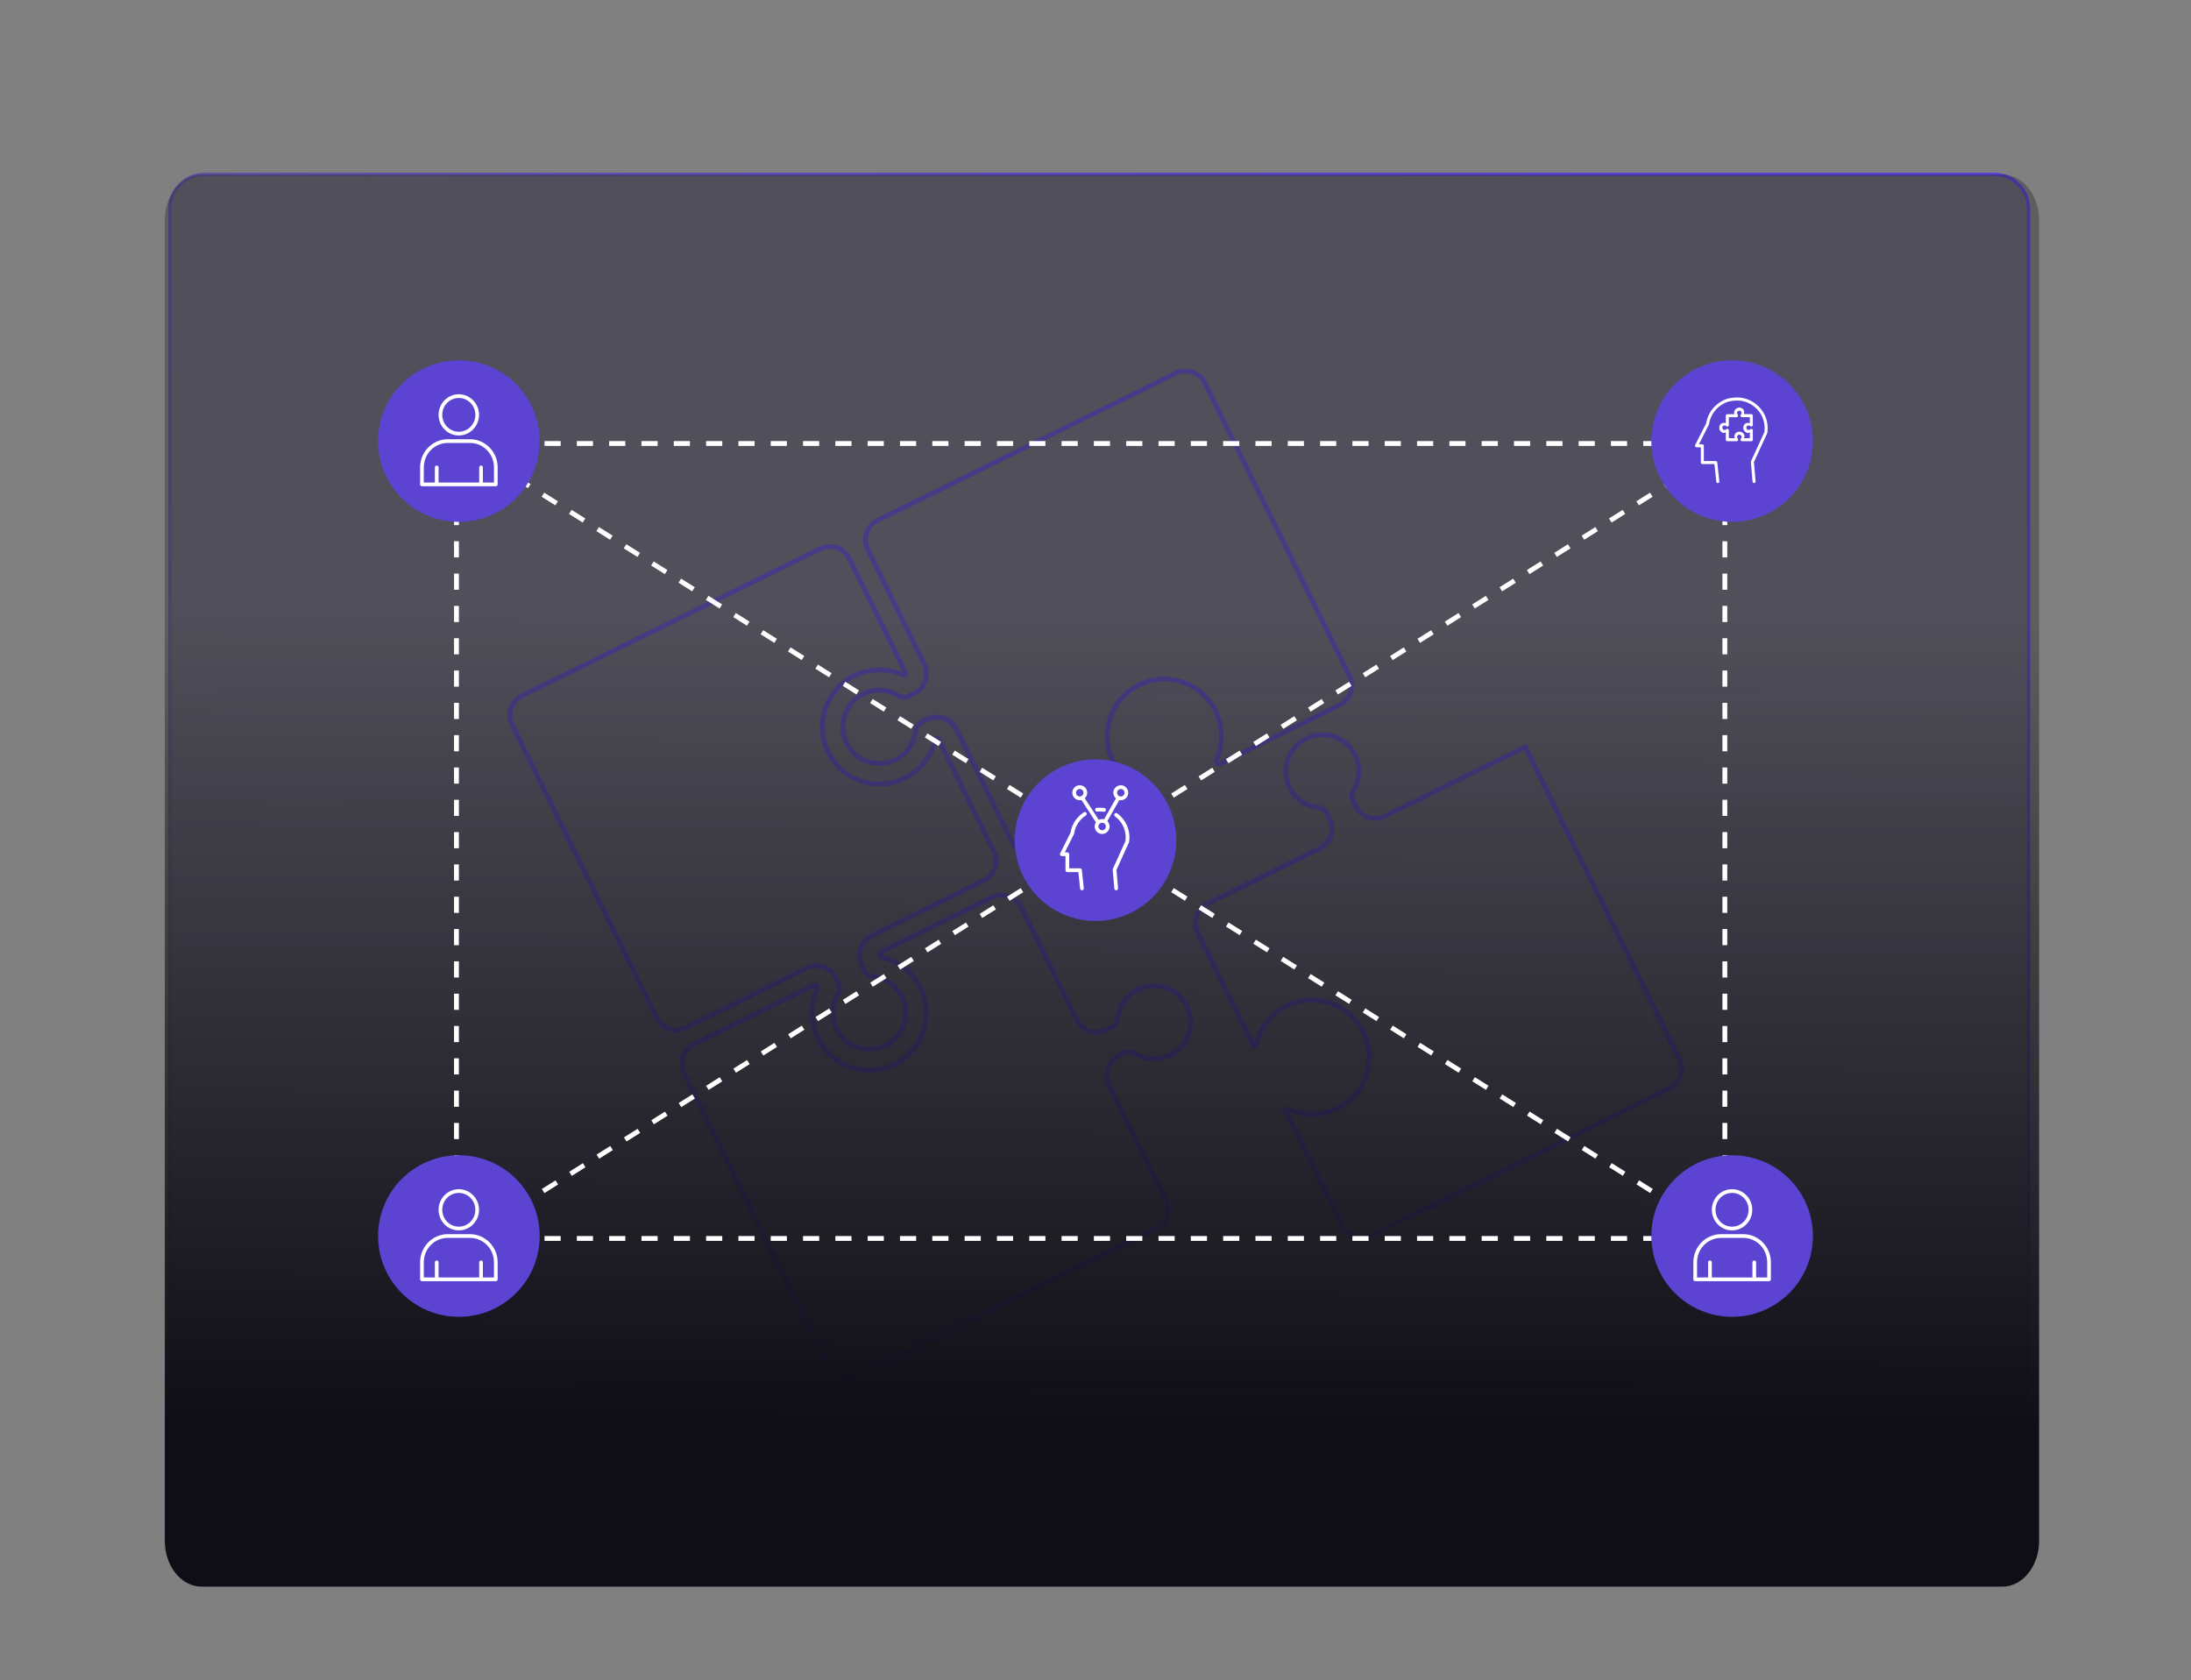 <svg width="1356" height="1040" viewBox="0 0 1356 1040" fill="none" xmlns="http://www.w3.org/2000/svg">
<rect x="0" y="0" width="1356" height="1040" fill="#808080" stroke="none"/>
<path d="M1234 107.826H126.6C114.742 107.826 105.13 117.442 105.13 129.304V952.261C105.13 964.123 114.742 973.739 126.6 973.739H1234C1245.86 973.739 1255.47 964.123 1255.47 952.261V129.304C1255.47 117.442 1245.86 107.826 1234 107.826Z" fill="#251B52" fill-opacity="0.2" stroke="url(#paint0_linear_279_213)" stroke-width="2"/>
<path d="M543.16 321.987L727.664 230.98C734.351 227.682 742.445 230.429 745.743 237.116L835.089 418.253C838.387 424.939 835.64 433.034 828.954 436.332L755.214 472.704C754.316 473.147 753.229 472.778 752.786 471.88C752.538 471.377 752.53 470.748 752.794 470.164C757.119 460.603 756.975 449.527 752.291 440.03C746.423 428.133 734.682 420.98 722.322 420.34L722.311 420.339L722.299 420.339L721.501 420.314C721.227 420.308 720.947 420.307 720.668 420.314C717.582 420.302 714.433 420.675 711.382 421.526L711.383 421.525C709.181 422.12 707.047 422.929 704.918 423.979C703.829 424.516 702.718 425.146 701.699 425.77L701.686 425.777L701.673 425.786C701.075 426.168 700.462 426.562 699.869 426.985L699.283 427.416C695.657 430.145 692.686 433.523 690.399 437.285C690.26 437.501 690.139 437.716 690.043 437.885C689.941 438.067 689.863 438.205 689.781 438.333L689.752 438.379L689.726 438.425C688.51 440.648 687.499 442.98 686.764 445.391L686.761 445.397C686.13 447.498 685.677 449.637 685.419 451.845L685.418 451.855C684.918 456.423 685.279 461.15 686.658 465.723L686.947 466.635C690.87 478.46 700.506 487.22 712.472 490.013C713.096 490.159 713.59 490.548 713.838 491.05C714.281 491.949 713.912 493.037 713.013 493.48L644.434 527.307C637.747 530.605 629.653 527.858 626.355 521.171L591.944 451.408C588.631 444.692 580.5 441.932 573.784 445.245L570.214 447.005C568.353 447.923 567.06 449.682 566.728 451.714L566.674 452.124C565.911 459.949 561.243 466.684 554.221 470.148C548.467 472.986 541.742 473.257 535.788 470.844L535.782 470.841L535.221 470.608C529.464 468.129 525.115 463.523 522.919 457.555C519.401 447.97 523.011 436.829 531.488 431.146L531.503 431.136L531.517 431.126C532.372 430.524 533.278 430.003 534.197 429.55C541.216 426.088 549.372 426.496 556.082 430.643L556.87 429.367L556.087 430.646C557.957 431.792 560.283 431.898 562.25 430.928L565.815 429.17C572.55 425.848 575.316 417.696 571.994 410.962L537.025 340.066C533.727 333.379 536.473 325.285 543.16 321.987Z" stroke="#5C43D2" stroke-opacity="0.7" stroke-width="3"/>
<path d="M808.397 457.092C819.576 451.578 833.146 456.181 838.677 467.394C842.032 474.197 841.765 482.091 837.966 488.645L837.587 489.275C836.418 491.154 836.301 493.504 837.28 495.489L839.019 499.015C842.31 505.687 850.387 508.428 857.059 505.137L943.982 462.262L1039.32 655.538C1042.61 662.225 1039.87 670.319 1033.18 673.617L848.676 764.624C841.989 767.922 833.895 765.175 830.597 758.488L795.68 687.698C795.436 687.204 795.639 686.606 796.133 686.362C796.406 686.227 796.758 686.219 797.09 686.374C806.739 690.881 817.987 690.798 827.614 686.049C833.66 683.067 838.469 678.569 841.839 673.233C843.947 669.911 845.489 666.259 846.38 662.437C846.382 662.43 846.382 662.423 846.384 662.416C846.392 662.387 846.404 662.358 846.411 662.327C848.193 654.637 847.466 646.305 843.696 638.661C835.074 621.181 813.833 613.974 796.323 622.611C786.665 627.374 779.782 636.236 777.488 646.634C777.409 646.991 777.188 647.264 776.914 647.399C776.42 647.643 775.822 647.44 775.579 646.946L741.251 577.351C737.953 570.664 740.7 562.57 747.386 559.272L816.802 525.033C823.502 521.728 826.255 513.617 822.951 506.916L821.208 503.384C820.238 501.417 818.327 500.086 816.146 499.858L815.989 501.349L816.135 499.856C808.31 499.093 801.574 494.425 798.111 487.403C792.596 476.222 797.187 462.622 808.397 457.092ZM846.07 662.992C846.067 662.995 846.064 662.997 846.061 663C846.066 662.996 846.07 662.99 846.075 662.984C846.073 662.986 846.072 662.99 846.07 662.992ZM846.394 661.807C846.396 661.816 846.399 661.83 846.401 661.846C846.404 661.865 846.407 661.893 846.41 661.929C846.403 661.869 846.397 661.823 846.394 661.807Z" stroke="#5C43D2" stroke-opacity="0.7" stroke-width="3"/>
<path d="M429.487 646.296L503.227 609.924C504.125 609.481 505.212 609.85 505.655 610.748C505.903 611.251 505.911 611.88 505.647 612.464C501.322 622.025 501.465 633.1 506.15 642.598C512.229 654.922 524.542 662.147 537.407 662.328L538.021 662.331C543.251 662.326 548.55 661.141 553.539 658.68C554.628 658.143 555.738 657.513 556.757 656.89L556.765 656.885L556.773 656.88C560.085 654.796 562.934 652.205 565.319 649.276L565.324 649.27C572.688 640.13 575.321 627.488 571.494 615.995C567.571 604.169 557.935 595.408 545.968 592.615C545.345 592.469 544.851 592.08 544.603 591.577C544.16 590.679 544.529 589.591 545.428 589.147L613.975 555.336C620.662 552.039 628.756 554.785 632.054 561.472L666.474 631.254C669.782 637.96 677.9 640.716 684.606 637.408L688.239 635.616C690.197 634.651 691.513 632.74 691.719 630.567C692.482 622.742 697.15 616.006 704.172 612.542C709.927 609.704 716.653 609.433 722.594 611.817L722.603 611.821L722.61 611.823C728.675 614.176 733.205 618.892 735.474 625.057C739.007 634.67 735.385 645.782 726.918 651.499C726.028 652.085 725.11 652.611 724.196 653.062C717.177 656.524 709.021 656.116 702.311 651.969C700.462 650.813 698.147 650.696 696.191 651.66L692.559 653.452C685.853 656.76 683.098 664.878 686.406 671.584L721.4 742.53C724.699 749.217 721.951 757.311 715.265 760.61L530.761 851.616C524.075 854.914 515.98 852.167 512.682 845.481L423.352 664.375C420.054 657.688 422.801 649.594 429.487 646.296Z" stroke="#5C43D2" stroke-opacity="0.7" stroke-width="3"/>
<path d="M323.116 430.64L507.588 339.65C514.275 336.352 522.369 339.098 525.668 345.785L560.585 416.576C560.828 417.069 560.625 417.667 560.132 417.911C559.858 418.046 559.506 418.054 559.175 417.9C549.526 413.392 538.278 413.475 528.65 418.224C511.172 426.845 503.931 448.101 512.569 465.612C514.902 470.344 518.175 474.328 522.041 477.446C529.835 483.727 540.053 486.485 550.088 484.806L550.088 484.807C553.428 484.266 556.745 483.2 559.926 481.631C569.578 476.87 576.51 468.026 578.766 457.609C578.844 457.25 579.066 456.975 579.339 456.84C579.831 456.598 580.426 456.8 580.668 457.291L614.998 526.891C618.296 533.577 615.549 541.672 608.862 544.97L539.415 579.225C532.732 582.521 529.987 590.611 533.283 597.295L535.028 600.831C536.007 602.816 537.942 604.154 540.144 604.37L540.291 602.878L540.149 604.371C541.964 604.543 543.716 604.921 545.35 605.523L545.368 605.53L545.387 605.537C546.883 606.044 548.293 606.71 549.629 607.507L550.197 607.857C552.062 609.053 553.756 610.558 555.202 612.3L555.212 612.312C556.339 613.641 557.316 615.172 558.123 616.807C558.854 618.29 559.403 619.777 559.775 621.27C559.846 621.559 559.902 621.822 559.963 622.103L559.967 622.117L559.97 622.13C560.014 622.317 560.05 622.508 560.09 622.726C560.124 622.913 560.164 623.134 560.21 623.354C560.234 623.495 560.252 623.646 560.276 623.836C560.295 623.992 560.32 624.178 560.35 624.368C560.432 625.119 560.472 625.862 560.483 626.627C560.469 626.938 560.478 627.3 560.478 627.483C560.463 627.724 560.461 627.974 560.46 628.165L560.46 628.2L560.461 628.234C560.467 628.384 560.451 628.576 560.421 628.863C560.42 628.87 560.389 629.096 560.378 629.308C560.365 629.437 560.349 629.564 560.33 629.713C560.312 629.852 560.291 630.011 560.273 630.18C560.12 631.208 559.911 632.175 559.605 633.146L559.59 633.199C559.491 633.558 559.378 633.893 559.249 634.274C559.118 634.659 559.006 634.986 558.886 635.276L558.867 635.322L558.851 635.369C558.813 635.482 558.782 635.548 558.736 635.645L558.534 636.088C558.476 636.22 558.414 636.362 558.355 636.498C558.297 636.631 558.243 636.758 558.191 636.874C558.01 637.272 557.851 637.518 557.584 638.023C557.498 638.172 557.415 638.314 557.325 638.463C557.241 638.604 557.152 638.752 557.059 638.912C556.53 639.753 555.944 640.55 555.3 641.303L555.294 641.311L555.287 641.319C555.057 641.595 554.882 641.803 554.706 641.977L554.687 641.997L554.667 642.017C554.552 642.14 554.447 642.257 554.354 642.361C554.258 642.468 554.173 642.561 554.083 642.657L554.06 642.683L554.037 642.709C553.915 642.852 553.805 642.962 553.649 643.103L553.625 643.125L553.602 643.148C553.515 643.234 553.421 643.318 553.295 643.431C553.195 643.521 553.072 643.632 552.946 643.754C552.779 643.895 552.621 644.032 552.469 644.164C552.315 644.298 552.166 644.425 552.011 644.556C551.779 644.742 551.557 644.911 551.341 645.046L551.286 645.08L551.234 645.12C550.269 645.846 549.14 646.514 547.977 647.088C547.327 647.408 546.695 647.684 546.048 647.93L545.981 647.956L545.917 647.987C545.779 648.055 545.629 648.108 545.462 648.144L545.387 648.161L545.313 648.184L544.629 648.404C544.41 648.471 544.197 648.533 543.983 648.587L543.933 648.599L543.883 648.616L543.586 648.7C543.49 648.725 543.363 648.761 543.233 648.801C542.217 649.052 541.17 649.209 540.102 649.324C539.451 649.381 538.85 649.422 538.244 649.434C536.223 649.437 534.194 649.189 532.264 648.681C531.898 648.584 531.584 648.499 531.263 648.39L531.215 648.374L531.168 648.362L531.069 648.333C530.493 648.161 530.031 647.975 529.356 647.744C528.96 647.583 528.654 647.457 528.372 647.302L528.35 647.291L528.328 647.279C528.147 647.188 527.973 647.107 527.824 647.037C527.668 646.964 527.537 646.902 527.405 646.835L527.376 646.821L527.348 646.807L527.089 646.682C526.834 646.549 526.585 646.396 526.303 646.21L526.246 646.171L526.184 646.139L525.919 645.98C525.829 645.921 525.735 645.854 525.631 645.775L525.593 645.746L525.552 645.719C524.385 644.947 523.339 644.149 522.378 643.221L522.337 643.183L522.295 643.148C522.101 642.986 521.938 642.82 521.802 642.651L521.754 642.591L521.7 642.536L521.28 642.096C521.006 641.798 520.741 641.49 520.481 641.168L520.092 640.675C519.742 640.203 519.419 639.765 519.128 639.329L518.844 638.885C518.421 638.187 518.035 637.55 517.697 636.864C516.901 635.25 516.305 633.525 515.899 631.806C514.694 626.468 515.471 620.851 518.195 615.99C518.413 615.612 518.571 615.323 518.731 615.092L517.497 614.238L518.771 615.03C519.941 613.151 520.056 610.801 519.077 608.816L517.333 605.28C514.036 598.596 505.946 595.851 499.263 599.147L424.437 636.055C417.75 639.353 409.656 636.607 406.358 629.92L316.981 448.72C313.683 442.033 316.429 433.939 323.116 430.64Z" stroke="#5C43D2" stroke-opacity="0.7" stroke-width="3"/>
<path d="M1239.25 108H124.745C112.183 108 102 120.705 102 136.377V953.623C102 969.295 112.183 982 124.745 982H1239.25C1251.82 982 1262 969.295 1262 953.623V136.377C1262 120.705 1251.82 108 1239.25 108Z" fill="url(#paint1_linear_279_213)"/>
<line x1="1047" y1="766.5" x2="289" y2="766.5" stroke="white" stroke-width="3" stroke-dasharray="10 10"/>
<line x1="282.5" y1="765" x2="282.5" y2="273" stroke="white" stroke-width="3" stroke-dasharray="10 10"/>
<line x1="1067.5" y1="765" x2="1067.5" y2="273" stroke="white" stroke-width="3" stroke-dasharray="10 10"/>
<line x1="1072.8" y1="274.27" x2="289.798" y2="766.27" stroke="white" stroke-width="3" stroke-dasharray="10 10"/>
<line y1="-1.5" x2="924.745" y2="-1.5" transform="matrix(0.847 0.532 0.532 -0.847 286 273)" stroke="white" stroke-width="3" stroke-dasharray="10 10"/>
<line x1="1047" y1="274.5" x2="289" y2="274.5" stroke="white" stroke-width="3" stroke-dasharray="10 10"/>
<circle cx="284" cy="273" r="50" fill="#5C43D2"/>
<circle cx="678" cy="520" r="50" fill="#5C43D2"/>
<circle cx="284" cy="765" r="50" fill="#5C43D2"/>
<circle cx="1072" cy="273" r="50" fill="#5C43D2"/>
<circle cx="1072" cy="765" r="50" fill="#5C43D2"/>
<path fill-rule="evenodd" clip-rule="evenodd" d="M1071.95 736C1065.05 736 1059.43 741.729 1059.43 748.761C1059.43 755.791 1065.05 761.522 1071.95 761.522C1078.86 761.522 1084.48 755.791 1084.48 748.761C1084.48 741.729 1078.86 736 1071.95 736ZM1071.95 738.32C1077.62 738.32 1082.2 742.977 1082.19 748.761C1082.19 754.543 1077.62 759.202 1071.95 759.202C1070.61 759.201 1069.27 758.93 1068.03 758.405C1066.78 757.879 1065.65 757.109 1064.7 756.139C1063.75 755.169 1062.99 754.018 1062.48 752.752C1061.97 751.486 1061.71 750.13 1061.71 748.761C1061.71 742.977 1066.29 738.32 1071.95 738.32ZM1065.14 763.842C1055.66 763.842 1048 771.657 1048 781.311V791.789C1048 792.097 1048.12 792.392 1048.33 792.61C1048.55 792.827 1048.84 792.949 1049.14 792.949H1057.95C1058.17 793.017 1058.4 793.017 1058.62 792.949H1085.38C1085.6 793.017 1085.83 793.017 1086.05 792.949H1094.86C1095.16 792.949 1095.45 792.827 1095.67 792.61C1095.88 792.392 1096 792.097 1096 791.789V781.311C1096 771.657 1088.34 763.84 1078.86 763.84L1065.14 763.842ZM1065.14 766.163H1078.86C1087.11 766.163 1093.71 772.896 1093.71 781.311V790.629H1086.86V781.293C1086.86 781.138 1086.83 780.984 1086.77 780.84C1086.71 780.697 1086.63 780.566 1086.52 780.457C1086.41 780.347 1086.28 780.261 1086.14 780.203C1086 780.145 1085.85 780.116 1085.7 780.119C1085.39 780.124 1085.11 780.25 1084.89 780.47C1084.68 780.69 1084.57 780.986 1084.57 781.293V790.629H1059.43V781.293C1059.43 781.138 1059.4 780.984 1059.34 780.84C1059.29 780.697 1059.2 780.566 1059.09 780.457C1058.98 780.347 1058.86 780.261 1058.71 780.203C1058.57 780.145 1058.42 780.116 1058.27 780.119C1057.97 780.124 1057.68 780.25 1057.47 780.47C1057.26 780.69 1057.14 780.986 1057.14 781.293V790.629H1050.29V781.311C1050.29 772.896 1056.89 766.163 1065.14 766.163Z" fill="white"/>
<path fill-rule="evenodd" clip-rule="evenodd" d="M283.954 736C277.049 736 271.429 741.729 271.429 748.761C271.429 755.791 277.049 761.522 283.954 761.522C290.862 761.522 296.48 755.791 296.48 748.761C296.482 741.729 290.862 736 283.954 736ZM283.954 738.32C289.623 738.32 294.197 742.977 294.194 748.761C294.194 754.543 289.623 759.202 283.954 759.202C282.606 759.201 281.271 758.93 280.026 758.405C278.781 757.879 277.651 757.109 276.699 756.139C275.748 755.169 274.995 754.018 274.482 752.752C273.97 751.486 273.709 750.13 273.714 748.761C273.714 742.977 278.288 738.32 283.954 738.32ZM277.143 763.842C267.662 763.842 260 771.657 260 781.311V791.789C260 792.097 260.12 792.392 260.335 792.61C260.549 792.827 260.84 792.949 261.143 792.949H269.952C270.17 793.017 270.402 793.017 270.619 792.949H297.381C297.598 793.017 297.83 793.017 298.048 792.949H306.857C307.16 792.949 307.451 792.827 307.665 792.61C307.88 792.392 308 792.097 308 791.789V781.311C308 771.657 300.338 763.84 290.857 763.84L277.143 763.842ZM277.143 766.163H290.857C299.106 766.163 305.714 772.896 305.714 781.311V790.629H298.857V781.293C298.859 781.138 298.83 780.984 298.772 780.84C298.715 780.697 298.629 780.566 298.521 780.457C298.413 780.347 298.284 780.261 298.142 780.203C298 780.145 297.849 780.116 297.696 780.119C297.394 780.124 297.106 780.25 296.895 780.47C296.684 780.69 296.568 780.986 296.571 781.293V790.629H271.429V781.293C271.43 781.138 271.402 780.984 271.344 780.84C271.286 780.697 271.201 780.566 271.092 780.457C270.984 780.347 270.855 780.261 270.714 780.203C270.572 780.145 270.42 780.116 270.267 780.119C269.965 780.124 269.677 780.25 269.466 780.47C269.255 780.69 269.139 780.986 269.143 781.293V790.629H262.286V781.311C262.286 772.896 268.894 766.163 277.143 766.163Z" fill="white"/>
<path fill-rule="evenodd" clip-rule="evenodd" d="M283.954 244C277.049 244 271.429 249.729 271.429 256.761C271.429 263.791 277.049 269.522 283.954 269.522C290.862 269.522 296.48 263.791 296.48 256.761C296.482 249.729 290.862 244 283.954 244ZM283.954 246.32C289.623 246.32 294.197 250.977 294.194 256.761C294.194 262.543 289.623 267.202 283.954 267.202C282.606 267.201 281.271 266.93 280.026 266.405C278.781 265.879 277.651 265.109 276.699 264.139C275.748 263.169 274.995 262.018 274.482 260.752C273.97 259.486 273.709 258.13 273.714 256.761C273.714 250.977 278.288 246.32 283.954 246.32ZM277.143 271.842C267.662 271.842 260 279.657 260 289.311V299.789C260 300.097 260.12 300.392 260.335 300.61C260.549 300.827 260.84 300.949 261.143 300.949H269.952C270.17 301.017 270.402 301.017 270.619 300.949H297.381C297.598 301.017 297.83 301.017 298.048 300.949H306.857C307.16 300.949 307.451 300.827 307.665 300.61C307.88 300.392 308 300.097 308 299.789V289.311C308 279.657 300.338 271.84 290.857 271.84L277.143 271.842ZM277.143 274.163H290.857C299.106 274.163 305.714 280.896 305.714 289.311V298.629H298.857V289.293C298.859 289.138 298.83 288.984 298.772 288.84C298.715 288.697 298.629 288.566 298.521 288.457C298.413 288.347 298.284 288.261 298.142 288.203C298 288.145 297.849 288.116 297.696 288.119C297.394 288.124 297.106 288.25 296.895 288.47C296.684 288.69 296.568 288.986 296.571 289.293V298.629H271.429V289.293C271.43 289.138 271.402 288.984 271.344 288.84C271.286 288.697 271.201 288.566 271.092 288.457C270.984 288.347 270.855 288.261 270.714 288.203C270.572 288.145 270.42 288.116 270.267 288.119C269.965 288.124 269.677 288.25 269.466 288.47C269.255 288.69 269.139 288.986 269.143 289.293V298.629H262.286V289.311C262.286 280.896 268.894 274.163 277.143 274.163Z" fill="white"/>
<path d="M668.262 486.002C665.723 486.002 663.646 488.094 663.646 490.644C663.646 493.195 665.723 495.286 668.262 495.286C668.623 495.286 668.971 495.235 669.308 495.154L678.269 508.971C677.765 509.729 677.496 510.621 677.496 511.533C677.496 514.084 679.574 516.175 682.113 516.175C684.648 516.175 686.73 514.084 686.73 511.533C686.73 510.233 686.185 509.057 685.317 508.209L692.716 495.186C693.018 495.249 693.334 495.286 693.655 495.286C696.19 495.286 698.272 493.195 698.272 490.644C698.272 488.094 696.19 486.002 693.655 486.002C691.116 486.002 689.038 488.094 689.038 490.644C689.038 492.044 689.675 493.286 690.661 494.14L683.311 507.067C682.921 506.955 682.517 506.896 682.111 506.891C681.356 506.891 680.652 507.093 680.019 507.423L671.353 494.056C672.284 493.204 672.877 491.995 672.877 490.642C672.877 488.091 670.799 486 668.26 486L668.262 486.002ZM668.262 488.323C669.55 488.323 670.571 489.349 670.571 490.644C670.571 491.939 669.55 492.965 668.262 492.965C666.972 492.965 665.954 491.939 665.954 490.644C665.954 489.349 666.972 488.323 668.262 488.323ZM693.655 488.323C694.943 488.323 695.964 489.349 695.964 490.644C695.964 491.939 694.943 492.965 693.655 492.965C692.365 492.965 691.347 491.939 691.347 490.644C691.347 489.349 692.365 488.323 693.655 488.323ZM680.331 499.91V499.914C679.837 499.914 679.347 499.935 678.87 499.965C677.318 500.058 677.482 502.407 679.031 502.282C679.461 502.251 679.895 502.235 680.336 502.231C680.758 502.231 681.213 502.254 681.693 502.268C682.155 502.291 682.621 502.333 683.094 502.384C684.703 502.662 684.98 500.17 683.353 500.081C682.846 500.025 682.338 499.981 681.829 499.951H681.797C681.31 499.925 680.823 499.911 680.336 499.91H680.331ZM671.39 502.562C671.169 502.564 670.952 502.631 670.767 502.753L670.331 503.043C669.163 503.838 668.09 504.766 667.134 505.807C666.653 506.332 666.203 506.885 665.785 507.462H665.781C664.1 509.792 662.99 512.488 662.54 515.33L656.12 528.184C656.033 528.36 655.992 528.556 656.001 528.753C656.01 528.949 656.069 529.14 656.172 529.308C656.274 529.475 656.418 529.614 656.589 529.711C656.759 529.807 656.951 529.858 657.147 529.859H659.414V538.586C659.414 538.894 659.536 539.189 659.752 539.407C659.969 539.625 660.262 539.747 660.568 539.747H667.374L668.472 549.936C668.611 551.507 670.966 551.252 670.767 549.688L669.555 538.461C669.524 538.176 669.39 537.913 669.178 537.722C668.965 537.531 668.69 537.425 668.406 537.426H661.723V528.699C661.723 528.391 661.601 528.096 661.385 527.878C661.168 527.661 660.874 527.538 660.568 527.538H659.019L664.664 516.247C664.717 516.139 664.754 516.023 664.772 515.903C664.967 514.608 665.316 513.34 665.811 512.127C666.293 510.958 666.911 509.85 667.653 508.827C668.836 507.189 670.316 505.792 672.016 504.707C673.006 504.083 672.556 502.549 671.39 502.562ZM690.666 503.157V503.173C690.426 503.188 690.197 503.277 690.011 503.429C689.825 503.581 689.69 503.787 689.625 504.019C689.561 504.251 689.57 504.498 689.651 504.725C689.733 504.952 689.882 505.148 690.079 505.285C690.59 505.656 691.04 506.021 691.448 506.392C693.388 508.158 694.866 510.377 695.752 512.853C696.638 515.329 696.904 517.986 696.527 520.589L688.745 537.718C688.663 537.9 688.629 538.1 688.646 538.299L689.641 549.91C689.738 551.493 692.115 551.287 691.94 549.711L690.97 538.401L698.694 521.406C698.74 521.305 698.771 521.198 698.787 521.088C698.787 521.088 698.84 520.736 698.865 520.518C699.429 515.875 698.212 511.191 695.463 507.418L695.453 507.39C694.724 506.4 693.9 505.483 692.995 504.651C692.495 504.199 691.97 503.775 691.423 503.382C691.205 503.22 690.937 503.14 690.666 503.157ZM682.09 509.217C683.297 509.449 682.635 509.133 683.42 509.66C684.17 510.166 684.421 510.739 684.421 511.533C684.421 512.828 683.401 513.854 682.113 513.854C680.823 513.854 679.805 512.828 679.805 511.533C679.805 510.245 680.813 509.228 682.09 509.217Z" fill="white"/>
<path d="M1075.11 246C1072.26 245.984 1068.76 246.5 1065.94 248.113C1063.31 249.482 1061.04 251.446 1059.3 253.847C1057.56 256.248 1056.41 259.02 1055.94 261.943L1049.1 275.486C1049.03 275.628 1048.99 275.787 1049 275.947C1049.01 276.108 1049.05 276.263 1049.14 276.4C1049.22 276.536 1049.34 276.649 1049.48 276.727C1049.62 276.805 1049.78 276.845 1049.94 276.845H1052.63V286.273C1052.63 286.52 1052.73 286.758 1052.9 286.934C1053.08 287.109 1053.32 287.207 1053.57 287.207H1061.03L1062.23 298.168C1062.25 298.414 1062.38 298.64 1062.57 298.795C1062.77 298.95 1063.01 299.022 1063.26 298.994C1063.51 298.967 1063.73 298.843 1063.89 298.649C1064.04 298.456 1064.12 298.209 1064.09 297.962L1062.8 286.173C1062.77 285.944 1062.67 285.732 1062.49 285.578C1062.32 285.424 1062.1 285.338 1061.87 285.338H1054.5V275.91C1054.5 275.662 1054.4 275.424 1054.23 275.249C1054.05 275.074 1053.81 274.975 1053.56 274.975H1051.46L1057.64 262.721C1057.69 262.634 1057.72 262.541 1057.73 262.444C1058.13 259.764 1059.17 257.217 1060.75 255.013C1062.33 252.809 1064.41 251.01 1066.83 249.764C1066.84 249.756 1066.85 249.749 1066.87 249.741C1070.01 247.933 1074.78 247.67 1077.43 248.025C1079.43 248.325 1081.36 248.972 1083.14 249.936C1085.51 251.3 1087.19 252.721 1088.8 254.864C1091.39 258.376 1092.53 262.741 1092 267.067C1091.98 267.191 1091.96 267.378 1091.94 267.49L1083.68 285.476C1083.61 285.624 1083.58 285.786 1083.6 285.947L1084.65 298.114C1084.66 298.238 1084.69 298.36 1084.75 298.472C1084.81 298.583 1084.88 298.683 1084.98 298.764C1085.07 298.845 1085.18 298.907 1085.3 298.945C1085.42 298.984 1085.55 298.998 1085.67 298.987C1085.79 298.977 1085.92 298.941 1086.03 298.883C1086.14 298.825 1086.23 298.745 1086.31 298.649C1086.39 298.553 1086.45 298.441 1086.49 298.322C1086.52 298.202 1086.54 298.077 1086.52 297.953L1085.49 286.031L1093.7 268.141C1093.74 268.059 1093.76 267.973 1093.78 267.884C1093.78 267.884 1093.83 267.511 1093.86 267.29C1094.45 262.492 1093.18 257.65 1090.31 253.755C1090.31 253.755 1090.3 253.755 1090.3 253.755C1088.56 251.418 1086.61 249.773 1084.07 248.315C1084.06 248.308 1084.06 248.302 1084.05 248.296C1082.08 247.226 1079.93 246.508 1077.71 246.174C1077.71 246.174 1077.7 246.174 1077.7 246.174V246.178C1076.94 246.075 1076.06 246.006 1075.11 246ZM1076.34 252.267C1074.79 252.336 1073.36 253.542 1073.21 255.213C1073.12 255.725 1073.41 255.94 1073.55 256.335H1069.02C1068.77 256.335 1068.53 256.433 1068.36 256.609C1068.18 256.784 1068.08 257.022 1068.08 257.27V261.876C1066.61 261.496 1065.03 261.788 1064.36 263.289C1063.37 265.243 1064.65 267.696 1066.84 267.967C1067.3 268.038 1067.65 267.668 1068.08 267.55V272.151C1068.08 272.398 1068.18 272.636 1068.36 272.812C1068.53 272.987 1068.77 273.085 1069.02 273.085H1074.81C1075 273.085 1075.18 273.028 1075.34 272.921C1075.5 272.815 1075.62 272.663 1075.68 272.487C1075.75 272.311 1075.76 272.119 1075.72 271.935C1075.68 271.752 1075.58 271.586 1075.44 271.459C1074.81 270.889 1075.01 269.554 1075.78 269.197C1075.8 269.185 1075.83 269.173 1075.85 269.159C1076.56 268.761 1077.71 269.305 1077.85 270.103C1077.86 270.117 1077.86 270.13 1077.86 270.143C1077.91 270.378 1077.9 270.622 1077.83 270.852C1077.76 271.082 1077.64 271.293 1077.47 271.464C1077.33 271.594 1077.24 271.76 1077.2 271.942C1077.16 272.125 1077.18 272.315 1077.25 272.488C1077.32 272.661 1077.44 272.809 1077.59 272.914C1077.75 273.018 1077.93 273.074 1078.12 273.074H1083.74C1083.87 273.098 1084.02 273.09 1084.15 273.051C1084.29 273.013 1084.41 272.945 1084.52 272.852L1084.53 272.833C1084.65 272.727 1084.74 272.592 1084.79 272.442C1084.84 272.291 1084.86 272.13 1084.83 271.973V266.357C1084.83 266.171 1084.77 265.99 1084.67 265.836C1084.56 265.682 1084.42 265.563 1084.24 265.494C1084.07 265.424 1083.88 265.408 1083.7 265.446C1083.52 265.485 1083.35 265.577 1083.22 265.71C1083.06 265.867 1082.87 265.986 1082.65 266.057C1082.44 266.129 1082.21 266.151 1081.99 266.122C1081.98 266.121 1081.96 266.121 1081.95 266.122C1081.12 266.026 1080.51 264.86 1080.9 264.121C1080.91 264.099 1080.92 264.075 1080.93 264.052C1081.27 263.252 1082.62 263.05 1083.2 263.684C1083.33 263.824 1083.5 263.922 1083.68 263.965C1083.86 264.008 1084.06 263.995 1084.23 263.926C1084.41 263.858 1084.56 263.738 1084.67 263.582C1084.78 263.425 1084.83 263.241 1084.83 263.052V257.593L1084.64 257.83C1084.75 257.693 1084.82 257.528 1084.84 257.353C1084.86 257.179 1084.83 257.003 1084.75 256.845C1084.68 256.687 1084.56 256.554 1084.41 256.461C1084.26 256.367 1084.09 256.317 1083.91 256.316H1079.3C1079.68 254.852 1079.39 253.269 1077.89 252.598V252.602C1077.41 252.358 1076.88 252.242 1076.34 252.265V252.267ZM1076.43 254.149C1076.64 254.125 1076.86 254.163 1077.05 254.26V254.256C1077.07 254.268 1077.1 254.279 1077.12 254.29C1077.92 254.634 1078.13 255.985 1077.49 256.563C1077.35 256.69 1077.25 256.856 1077.21 257.039C1077.16 257.223 1077.18 257.415 1077.24 257.591C1077.31 257.767 1077.43 257.919 1077.59 258.025C1077.74 258.132 1077.93 258.189 1078.12 258.189H1082.96V261.88C1081.49 261.502 1079.91 261.796 1079.24 263.297C1078.25 265.25 1079.53 267.697 1081.71 267.97C1082.17 268.04 1082.52 267.675 1082.96 267.559V271.208H1079.25C1079.39 270.702 1079.8 270.274 1079.68 269.745C1079.27 267.647 1076.86 266.514 1074.97 267.537C1073.52 268.23 1073.24 269.778 1073.62 271.216H1069.96V266.365C1069.96 266.177 1069.9 265.994 1069.8 265.838C1069.69 265.683 1069.55 265.562 1069.37 265.492C1069.2 265.422 1069.01 265.406 1068.82 265.445C1068.64 265.485 1068.47 265.578 1068.34 265.714C1068.18 265.871 1067.99 265.99 1067.78 266.061C1067.56 266.133 1067.34 266.155 1067.12 266.125C1067.1 266.125 1067.09 266.125 1067.08 266.125C1066.24 266.03 1065.63 264.86 1066.02 264.121C1066.03 264.099 1066.04 264.076 1066.05 264.052C1066.4 263.252 1067.75 263.05 1068.32 263.684C1068.45 263.825 1068.62 263.924 1068.8 263.968C1068.99 264.012 1069.18 264 1069.36 263.931C1069.53 263.863 1069.69 263.743 1069.79 263.587C1069.9 263.43 1069.96 263.245 1069.96 263.056V258.206H1074.75C1074.92 258.207 1075.1 258.159 1075.25 258.067C1075.39 257.975 1075.51 257.843 1075.59 257.687C1075.67 257.53 1075.7 257.355 1075.69 257.181C1075.67 257.008 1075.6 256.842 1075.5 256.703C1075.28 256.421 1074.99 255.679 1075.02 255.525C1075.03 255.483 1075.04 255.441 1075.04 255.398C1075.08 254.753 1075.77 254.215 1076.43 254.149Z" fill="white"/>
<defs>
<linearGradient id="paint0_linear_279_213" x1="1125.52" y1="179.044" x2="680.039" y2="974.724" gradientUnits="userSpaceOnUse">
<stop stop-color="#5C43D2"/>
<stop offset="1" stop-color="#666666"/>
</linearGradient>
<linearGradient id="paint1_linear_279_213" x1="682.2" y1="381.125" x2="680.085" y2="981.983" gradientUnits="userSpaceOnUse">
<stop stop-color="#0F0E16" stop-opacity="0.3"/>
<stop offset="0.838" stop-color="#0F0E16"/>
</linearGradient>
</defs>
</svg>
